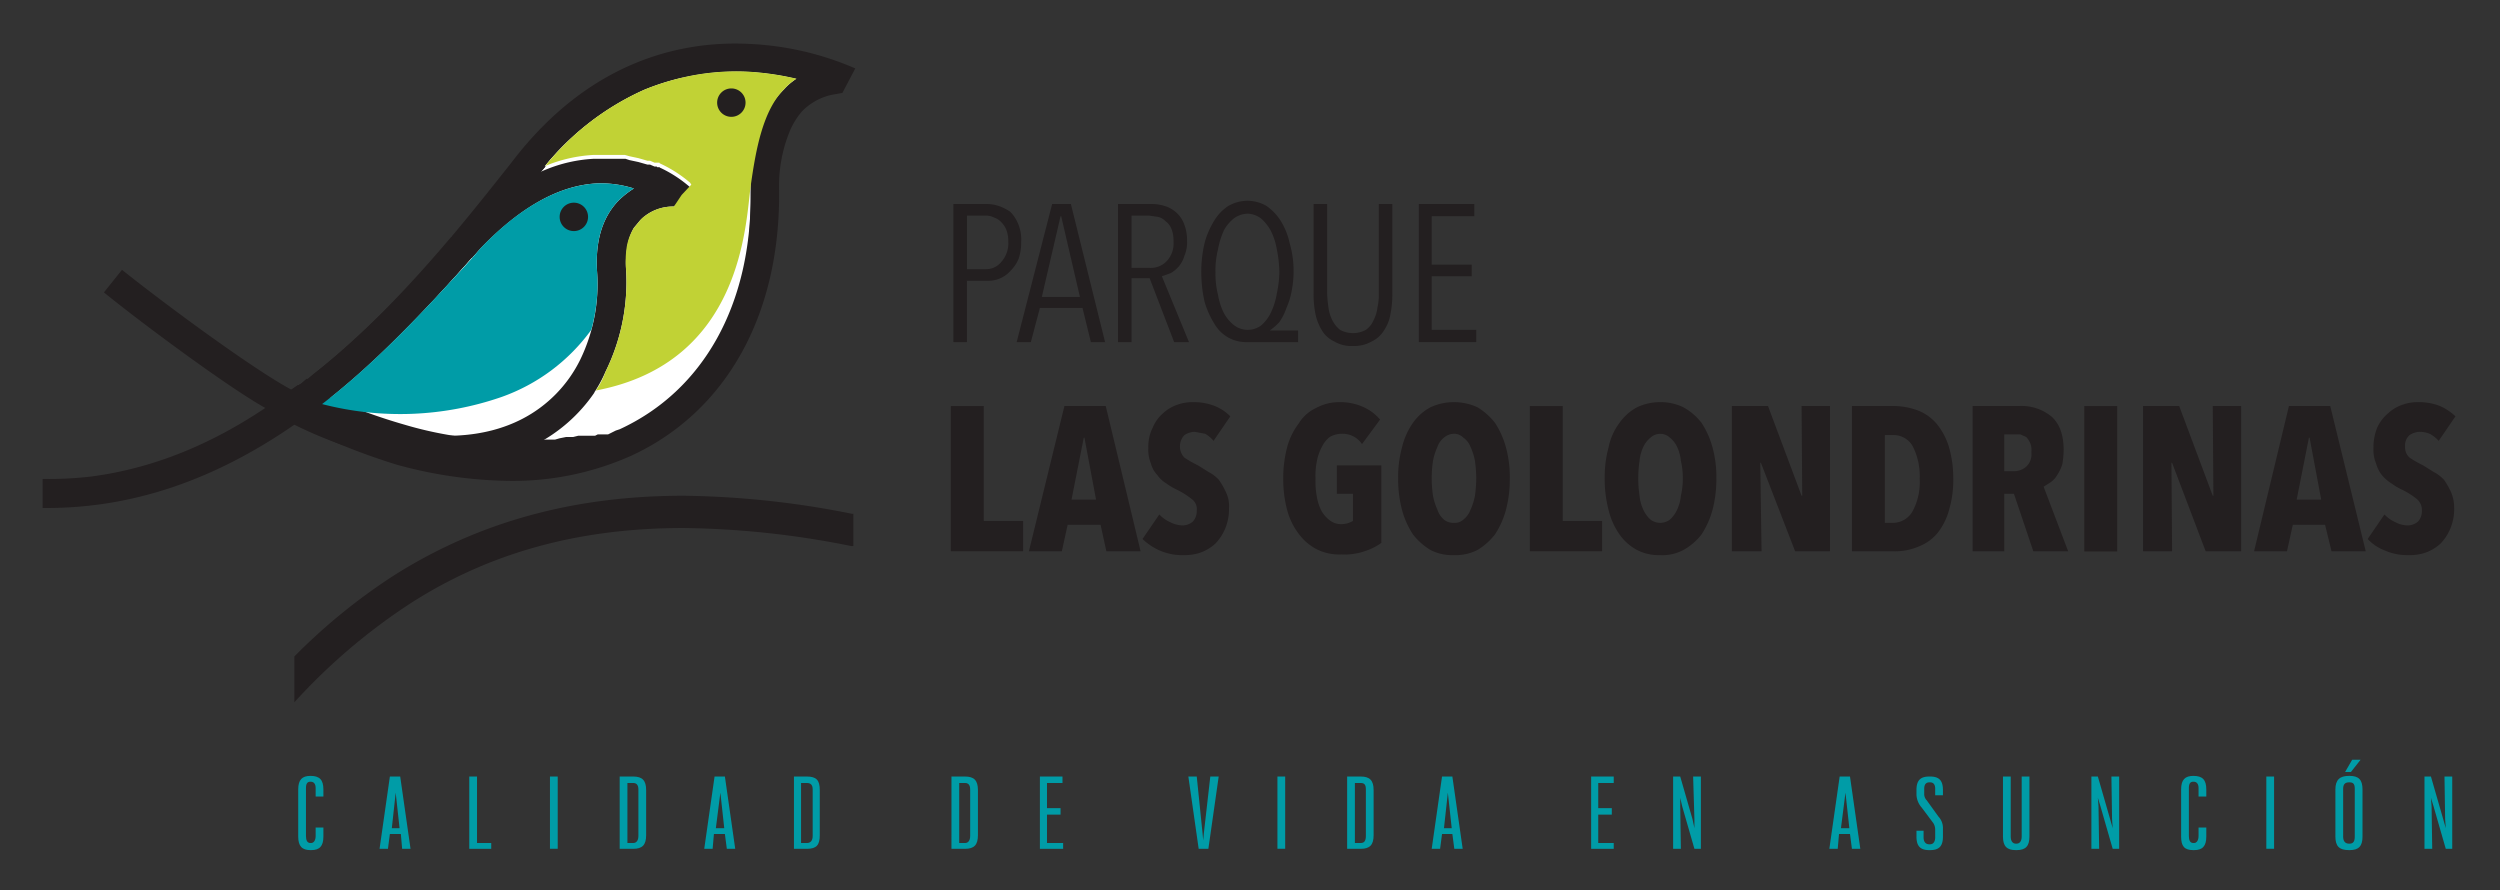 <svg xmlns="http://www.w3.org/2000/svg" id="Layer_1" data-name="Layer 1" viewBox="0 0 387.3 137.9"><rect x="0" y="0" width="387.3" height="137.9" fill="#333333" stroke="none"/><defs><style>.cls-1{fill:#231f20;}.cls-2{fill:#009ca7;}.cls-3{fill:#fff;}.cls-4{fill:#c1d235;}</style></defs><path class="cls-1" d="M158.2,37.4a7.7,7.7,0,0,1-.4,2.7,5.7,5.7,0,0,1-1.2,1.8,4.6,4.6,0,0,1-3.6,1.6h-3.2V53h-2.1V31.6h5.1a6.3,6.3,0,0,1,1.9.3,7.6,7.6,0,0,1,1.8.9,5.7,5.7,0,0,1,1.2,1.8,6.1,6.1,0,0,1,.5,2.8m-2,0a4.8,4.8,0,0,0-.3-1.8,3.6,3.6,0,0,0-.8-1.2,2.6,2.6,0,0,0-1.1-.7,2.8,2.8,0,0,0-1.3-.3h-2.9v8.3h2.9a3,3,0,0,0,2.4-1.1,4.3,4.3,0,0,0,1.1-3.2"></path><path class="cls-1" d="M169,53l-1.3-5.3h-6.6L159.7,53h-2.2L163,31.6h2.9L171.2,53Zm-4.6-19.5h-.1L161.4,46h5.9Z"></path><path class="cls-1" d="M181.9,53l-3.8-9.9h-2.8V53h-2.1V31.6h5.2a6.9,6.9,0,0,1,2,.3,4.6,4.6,0,0,1,1.8,1,4.3,4.3,0,0,1,1.2,1.7,6.8,6.8,0,0,1,.5,2.7,5.3,5.3,0,0,1-.4,2.3,4.6,4.6,0,0,1-.9,1.7,5.3,5.3,0,0,1-1.2,1l-1.4.5L184.2,53Zm-.1-15.6a5,5,0,0,0-.3-1.9,2.7,2.7,0,0,0-.9-1.2,2.4,2.4,0,0,0-1.2-.7l-1.4-.2h-2.7v8.1h2.8a3.4,3.4,0,0,0,2.7-1.1,4,4,0,0,0,1-3"></path><path class="cls-1" d="M193.2,53a5.7,5.7,0,0,1-2.9-.7,5.8,5.8,0,0,1-2.2-2.2,13.4,13.4,0,0,1-1.5-3.4,21.4,21.4,0,0,1-.5-4.5,20,20,0,0,1,.5-4.5,12.7,12.7,0,0,1,1.5-3.5,7,7,0,0,1,2.2-2.3,6.1,6.1,0,0,1,3-.8,6,6,0,0,1,2.9.8,8.1,8.1,0,0,1,2.2,2.3,11.1,11.1,0,0,1,1.4,3.5,15.1,15.1,0,0,1,.6,4.4,15.3,15.3,0,0,1-.3,3,11.2,11.2,0,0,1-.8,2.6,9,9,0,0,1-1.1,2.2,8.7,8.7,0,0,1-1.5,1.3h4.4V53Zm5-10.8a19.8,19.8,0,0,0-.4-3.6,10.2,10.2,0,0,0-.9-2.8,6.7,6.7,0,0,0-1.6-2,3.7,3.7,0,0,0-2-.7,3.8,3.8,0,0,0-2.1.7,6,6,0,0,0-1.6,1.9,12.3,12.3,0,0,0-.9,2.9,13.7,13.7,0,0,0-.4,3.6,13.4,13.4,0,0,0,.4,3.5,10.2,10.2,0,0,0,.9,2.8,6.2,6.2,0,0,0,1.6,1.9,3.5,3.5,0,0,0,4.2,0,6.2,6.2,0,0,0,1.5-2,11,11,0,0,0,.9-2.9,17.5,17.5,0,0,0,.4-3.3"></path><path class="cls-1" d="M215.4,48.7a6.3,6.3,0,0,1-1,2.5,4.4,4.4,0,0,1-1.9,1.7,5.4,5.4,0,0,1-2.9.7,5.2,5.2,0,0,1-2.9-.7,4.4,4.4,0,0,1-1.9-1.7,8.2,8.2,0,0,1-1-2.5,15.8,15.8,0,0,1-.3-3.2V31.6h2.1V45.3a17.9,17.9,0,0,0,.2,2.3,5.9,5.9,0,0,0,.6,2,4.4,4.4,0,0,0,1.2,1.5,4.2,4.2,0,0,0,4,0,3.5,3.5,0,0,0,1.2-1.5,5.9,5.9,0,0,0,.6-2,8.6,8.6,0,0,0,.2-2.3V31.6h2.1V45.5a15.8,15.8,0,0,1-.3,3.2"></path><polygon class="cls-1" points="219.8 53 219.8 31.6 228.4 31.6 228.4 33.5 221.8 33.5 221.8 41 228 41 228 42.8 221.8 42.8 221.8 51.1 228.7 51.1 228.7 53 219.8 53"></polygon><polygon class="cls-1" points="147.3 85.4 147.3 62.9 152.4 62.9 152.4 80.7 158.5 80.7 158.5 85.4 147.3 85.4"></polygon><path class="cls-1" d="M171.4,85.4l-.9-4.1h-5.1l-.9,4.1h-5.1l5.5-22.5h6.4l5.4,22.5ZM168,67.8h-.1L166,77.4h3.8Z"></path><path class="cls-1" d="M188,68.3a4.5,4.5,0,0,0-1.3-1.1l-1.6-.3a3,3,0,0,0-1.6.5,2.5,2.5,0,0,0-.7,1.8,2.4,2.4,0,0,0,.7,1.7,17.2,17.2,0,0,0,2.1,1.2l1.6,1a6.1,6.1,0,0,1,1.6,1.2,11.8,11.8,0,0,1,1.1,1.9,4.9,4.9,0,0,1,.5,2.5,7.9,7.9,0,0,1-.6,3.2,7.6,7.6,0,0,1-1.5,2.3,6.8,6.8,0,0,1-2.3,1.4,7.5,7.5,0,0,1-2.6.4,8.7,8.7,0,0,1-3.7-.7,9.1,9.1,0,0,1-2.7-1.8l2.6-3.8a5.2,5.2,0,0,0,1.7,1.2,4.5,4.5,0,0,0,1.9.5,2.5,2.5,0,0,0,1.6-.6,2.4,2.4,0,0,0,.6-1.7,1.9,1.9,0,0,0-.8-1.8,12.1,12.1,0,0,0-2.2-1.4,9.5,9.5,0,0,1-1.7-1,4.4,4.4,0,0,1-1.4-1.3,4,4,0,0,1-1-1.8,5.5,5.5,0,0,1-.4-2.4,6.6,6.6,0,0,1,.7-3.2,6,6,0,0,1,1.6-2.2,6.1,6.1,0,0,1,2.2-1.3,6.9,6.9,0,0,1,2.5-.4,8.8,8.8,0,0,1,3.3.6,7.2,7.2,0,0,1,2.4,1.6Z"></path><path class="cls-1" d="M211.4,85.4a9.8,9.8,0,0,1-3.6.5,7.9,7.9,0,0,1-3.8-.8,8.1,8.1,0,0,1-2.8-2.4,10.6,10.6,0,0,1-1.8-3.7,18.6,18.6,0,0,1-.6-4.8,18.8,18.8,0,0,1,.6-4.9,10.6,10.6,0,0,1,1.8-3.7,6.2,6.2,0,0,1,2.7-2.4,7.4,7.4,0,0,1,3.6-.9,8.6,8.6,0,0,1,3.8.8,7.2,7.2,0,0,1,2.5,1.9L211,68.8a3.6,3.6,0,0,0-3.1-1.6,3.8,3.8,0,0,0-1.9.5,4.4,4.4,0,0,0-1.2,1.5,7.8,7.8,0,0,0-.8,2.3,11.4,11.4,0,0,0-.2,2.7,12.3,12.3,0,0,0,.2,2.7,7.1,7.1,0,0,0,.7,2.2,4.7,4.7,0,0,0,1.3,1.5,2.8,2.8,0,0,0,1.8.6,3.5,3.5,0,0,0,1.8-.5V76.5h-2.5V72.1H214v12a9,9,0,0,1-2.6,1.3"></path><path class="cls-1" d="M233.9,74.1a18.8,18.8,0,0,1-.6,4.9,13.3,13.3,0,0,1-1.7,3.8,10.1,10.1,0,0,1-2.7,2.4,7.5,7.5,0,0,1-3.7.8,7.3,7.3,0,0,1-3.6-.8,10.1,10.1,0,0,1-2.7-2.4,13.3,13.3,0,0,1-1.7-3.8,18.8,18.8,0,0,1-.6-4.9,17.5,17.5,0,0,1,.6-4.8,11,11,0,0,1,1.7-3.8,7.8,7.8,0,0,1,2.7-2.4,8.6,8.6,0,0,1,3.6-.8,8.7,8.7,0,0,1,3.7.8,10.1,10.1,0,0,1,2.7,2.4,13.3,13.3,0,0,1,1.7,3.8,17.5,17.5,0,0,1,.6,4.8m-5.2,0a21.3,21.3,0,0,0-.2-2.7,9.5,9.5,0,0,0-.7-2.2,3.1,3.1,0,0,0-1.1-1.4,2,2,0,0,0-1.5-.6,2.4,2.4,0,0,0-1.5.6,3,3,0,0,0-1,1.4,9.5,9.5,0,0,0-.7,2.2,18.3,18.3,0,0,0,0,5.4,9.5,9.5,0,0,0,.7,2.2,3.3,3.3,0,0,0,1,1.5,2.3,2.3,0,0,0,1.5.5,2,2,0,0,0,1.5-.5,3.5,3.5,0,0,0,1.1-1.5,9.5,9.5,0,0,0,.7-2.2,21.3,21.3,0,0,0,.2-2.7"></path><polygon class="cls-1" points="237 85.4 237 62.9 242.1 62.9 242.1 80.7 248.2 80.7 248.2 85.4 237 85.4"></polygon><path class="cls-1" d="M265.9,74.1a18.8,18.8,0,0,1-.6,4.9,13.3,13.3,0,0,1-1.7,3.8,9.2,9.2,0,0,1-2.8,2.4,6.8,6.8,0,0,1-3.6.8,7.3,7.3,0,0,1-3.6-.8,7.8,7.8,0,0,1-2.7-2.4,11,11,0,0,1-1.7-3.8,18.8,18.8,0,0,1-.6-4.9,17.5,17.5,0,0,1,.6-4.8,9.4,9.4,0,0,1,1.7-3.8,7.8,7.8,0,0,1,2.7-2.4,8.3,8.3,0,0,1,3.6-.8,8,8,0,0,1,3.6.8,9.2,9.2,0,0,1,2.8,2.4,13.3,13.3,0,0,1,1.7,3.8,17.5,17.5,0,0,1,.6,4.8m-5.2,0a11.2,11.2,0,0,0-.3-2.7,6.4,6.4,0,0,0-.6-2.2,4,4,0,0,0-1.1-1.4,2.2,2.2,0,0,0-3,0,4,4,0,0,0-1.1,1.4,6.4,6.4,0,0,0-.6,2.2,18.3,18.3,0,0,0,0,5.4,6.4,6.4,0,0,0,.6,2.2,4.5,4.5,0,0,0,1.1,1.5,2.5,2.5,0,0,0,3,0,4.5,4.5,0,0,0,1.1-1.5,6.4,6.4,0,0,0,.6-2.2,11.2,11.2,0,0,0,.3-2.7"></path><polygon class="cls-1" points="278.1 85.4 272.8 71.7 272.7 71.7 272.9 85.4 268.3 85.4 268.3 62.9 273.9 62.9 279.1 76.8 279.2 76.8 279.1 62.9 283.5 62.9 283.5 85.4 278.1 85.4"></polygon><path class="cls-1" d="M302.6,74.2a16,16,0,0,1-.6,4.6,10,10,0,0,1-1.7,3.6,7,7,0,0,1-2.9,2.2,9.3,9.3,0,0,1-4.2.8h-6.3V62.9h6.3a10.8,10.8,0,0,1,4.2.8,7.3,7.3,0,0,1,2.9,2.3,10.4,10.4,0,0,1,1.7,3.5,17.3,17.3,0,0,1,.6,4.7m-5.2,0a10.2,10.2,0,0,0-1.1-5.1,3.4,3.4,0,0,0-3-1.7H292V81h1.3a3.5,3.5,0,0,0,3-1.8,9.5,9.5,0,0,0,1.1-5"></path><path class="cls-1" d="M315,85.4l-3-8.9h-1.5v8.9h-4.9V62.9h7.2a7.3,7.3,0,0,1,5.1,1.7q1.8,1.7,1.8,5.1a13.8,13.8,0,0,1-.2,2.2,6.7,6.7,0,0,1-.8,1.7,3.6,3.6,0,0,1-1,1.1l-1.1.7,3.8,10ZM314.7,70a2.8,2.8,0,0,0-.2-1.4,3.5,3.5,0,0,0-.6-.9l-.9-.4h-2.5v5.7H312a2.9,2.9,0,0,0,1.9-.7,2.6,2.6,0,0,0,.8-2.2"></path><rect class="cls-1" x="322.9" y="62.9" width="5.1" height="22.53"></rect><polygon class="cls-1" points="341.7 85.4 336.5 71.7 336.4 71.7 336.5 85.4 332 85.4 332 62.9 337.6 62.9 342.8 76.8 342.9 76.8 342.8 62.9 347.2 62.9 347.2 85.4 341.7 85.4"></polygon><path class="cls-1" d="M361.2,85.4l-1-4.1h-5l-.9,4.1h-5.1l5.4-22.5H361l5.5,22.5Zm-3.4-17.6h-.1l-1.9,9.6h3.8Z"></path><path class="cls-1" d="M377.8,68.3a4.9,4.9,0,0,0-1.4-1.1,4.1,4.1,0,0,0-1.6-.3,3,3,0,0,0-1.5.5,2.1,2.1,0,0,0-.7,1.8,2.1,2.1,0,0,0,.7,1.7,17.2,17.2,0,0,0,2.1,1.2l1.6,1a6.1,6.1,0,0,1,1.6,1.2,11.8,11.8,0,0,1,1.1,1.9,6.2,6.2,0,0,1,.5,2.5,7.9,7.9,0,0,1-.6,3.2,7.6,7.6,0,0,1-1.5,2.3,6.8,6.8,0,0,1-2.3,1.4,7.5,7.5,0,0,1-2.6.4,8.7,8.7,0,0,1-3.7-.7,7.1,7.1,0,0,1-2.7-1.8l2.6-3.8a5.2,5.2,0,0,0,1.7,1.2,4.1,4.1,0,0,0,1.9.5,2.5,2.5,0,0,0,1.6-.6,2.4,2.4,0,0,0,.6-1.7,2.2,2.2,0,0,0-.8-1.8,12.1,12.1,0,0,0-2.2-1.4,9.5,9.5,0,0,1-1.7-1,6.1,6.1,0,0,1-1.5-1.3,5.1,5.1,0,0,1-.9-1.8,5.5,5.5,0,0,1-.4-2.4,7.9,7.9,0,0,1,.6-3.2A6.2,6.2,0,0,1,370,64a6.1,6.1,0,0,1,2.2-1.3,6.9,6.9,0,0,1,2.5-.4,8.8,8.8,0,0,1,3.3.6,8.4,8.4,0,0,1,2.4,1.6Z"></path><path class="cls-2" d="M50.1,129.6c0,1.5-.6,2.1-1.9,2.1h-.1c-1.3,0-1.9-.6-1.9-2.1v-7.3c0-1.5.6-2.1,1.9-2.1h0c1.4,0,2,.6,2,2.1v1.1H48.9v-1.3c0-.7-.3-1-.8-1h0c-.5,0-.7.3-.7,1v7.4c0,.7.2,1.1.7,1.1h.1c.4,0,.7-.4.7-1.1v-1.3h1.2Z"></path><path class="cls-2" d="M62.1,129.2H60.4l-.3,2.3H58.8l1.6-11.2H62l1.6,11.2H62.3Zm-.2-.9-.6-5.5v0l-.6,5.5Z"></path><polygon class="cls-2" points="76.1 130.6 76.1 131.5 72.7 131.5 72.7 120.3 73.9 120.3 73.9 130.6 76.1 130.6"></polygon><rect class="cls-2" x="85.2" y="120.3" width="1.2" height="11.19"></rect><path class="cls-2" d="M100.1,122.4v7c0,1.5-.6,2.1-2,2.1H96V120.3h2.1c1.4,0,2,.6,2,2.1m-1.2-.1c0-.7-.3-1-.8-1h-.9v9.3h.9c.5,0,.8-.4.8-1.1Z"></path><path class="cls-2" d="M112.3,129.2h-1.7l-.2,2.3h-1.3l1.6-11.2h1.6l1.6,11.2h-1.3Zm-.1-.9-.6-5.5v0l-.7,5.5Z"></path><path class="cls-2" d="M127,122.4v7c0,1.5-.5,2.1-2,2.1h-2V120.3h2c1.5,0,2,.6,2,2.1m-1.1-.1c0-.7-.3-1-.9-1h-.9v9.3h.9c.6,0,.9-.4.9-1.1Z"></path><path class="cls-2" d="M151.5,122.4v7c0,1.5-.6,2.1-2,2.1h-2.1V120.3h2.1c1.4,0,2,.6,2,2.1m-1.2-.1c0-.7-.3-1-.8-1h-.9v9.3h.9c.5,0,.8-.4.8-1.1Z"></path><polygon class="cls-2" points="164.7 130.6 164.7 131.5 161.1 131.5 161.1 120.3 164.6 120.3 164.6 121.3 162.2 121.3 162.2 125.2 164.3 125.2 164.3 126.2 162.2 126.2 162.2 130.6 164.7 130.6"></polygon><polygon class="cls-2" points="188.8 120.3 187.2 131.5 185.7 131.5 184.1 120.3 185.4 120.3 186.3 129.1 186.4 130.2 186.5 129.1 187.5 120.3 188.8 120.3"></polygon><rect class="cls-2" x="197.9" y="120.3" width="1.2" height="11.19"></rect><path class="cls-2" d="M212.8,122.4v7c0,1.5-.6,2.1-2,2.1h-2.1V120.3h2.1c1.4,0,2,.6,2,2.1m-1.2-.1c0-.7-.2-1-.8-1h-.9v9.3h.9c.6,0,.8-.4.8-1.1Z"></path><path class="cls-2" d="M225,129.2h-1.6l-.3,2.3h-1.3l1.6-11.2H225l1.6,11.2h-1.3Zm-.1-.9-.6-5.5v0l-.6,5.5Z"></path><polygon class="cls-2" points="250 130.6 250 131.5 246.5 131.5 246.5 120.3 250 120.3 250 121.3 247.6 121.3 247.6 125.2 249.7 125.2 249.7 126.2 247.6 126.2 247.6 130.6 250 130.6"></polygon><polygon class="cls-2" points="263.5 120.3 263.5 131.5 262.5 131.5 260.6 124.9 260.3 123.6 260.3 124.9 260.4 131.5 259.2 131.5 259.2 120.3 260.3 120.3 262.2 126.9 262.5 128.3 262.5 126.9 262.3 120.3 263.5 120.3"></polygon><path class="cls-2" d="M286.6,129.2h-1.7l-.2,2.3h-1.3l1.6-11.2h1.6l1.6,11.2h-1.3Zm-.1-.9-.6-5.5v0l-.7,5.5Z"></path><path class="cls-2" d="M301,128.4v1.2c0,1.5-.6,2.1-2,2.1h-.1c-1.4,0-2-.6-2-2.1v-.9H298v1c0,.7.3,1.1.9,1.1h.1c.5,0,.8-.4.8-1.1v-1.2a1.9,1.9,0,0,0-.3-1l-1.8-2.4a3.2,3.2,0,0,1-.8-2v-.7c0-1.5.6-2.1,2-2.1h.1c1.4,0,2,.6,2,2.1v.8h-1.2v-1c0-.7-.3-1-.8-1h-.1c-.5,0-.8.3-.8,1v.8a1.4,1.4,0,0,0,.4,1l1.8,2.5a2.6,2.6,0,0,1,.7,1.9"></path><path class="cls-2" d="M311.5,120.3v9.3c0,.7.3,1.1.8,1.1h.1c.5,0,.8-.4.8-1.1v-9.3h1.2v9.3c0,1.5-.6,2.1-2,2.1h-.1c-1.4,0-2-.6-2-2.1v-9.3Z"></path><polygon class="cls-2" points="328.3 120.3 328.3 131.5 327.3 131.5 325.4 124.9 325 123.6 325.1 124.9 325.2 131.5 324 131.5 324 120.3 325 120.3 326.9 126.9 327.3 128.3 327.2 126.9 327.1 120.3 328.3 120.3"></polygon><path class="cls-2" d="M341.8,129.6c0,1.5-.6,2.1-1.9,2.1h-.1c-1.4,0-1.9-.6-1.9-2.1v-7.3c0-1.5.6-2.1,1.9-2.1h0c1.4,0,2,.6,2,2.1v1.1h-1.2v-1.3c0-.7-.3-1-.8-1h0c-.5,0-.7.3-.7,1v7.4c0,.7.2,1.1.7,1.1h.1c.4,0,.7-.4.7-1.1v-1.3h1.2Z"></path><rect class="cls-2" x="351.1" y="120.3" width="1.2" height="11.19"></rect><path class="cls-2" d="M363.9,120.2h.1c1.4,0,2,.6,2,2.1v7.3c0,1.5-.6,2.1-2,2.1h-.1c-1.5,0-2.1-.6-2.1-2.1v-7.3c0-1.5.7-2.1,2.1-2.1m-.9,2v7.4c0,.7.3,1.1.9,1.1h.1c.6,0,.8-.4.8-1.1v-7.4c0-.7-.2-1-.8-1h-.1c-.6,0-.9.3-.9,1m2.7-4.5-1.5,1.9h-.9l1.1-1.9Z"></path><polygon class="cls-2" points="379.9 120.3 379.9 131.5 378.9 131.5 377 124.9 376.6 123.6 376.7 124.9 376.8 131.5 375.6 131.5 375.6 120.3 376.6 120.3 378.5 126.9 378.9 128.3 378.8 126.9 378.7 120.3 379.9 120.3"></polygon><path class="cls-3" d="M105.8,12a38.2,38.2,0,0,0-6,1.9A42,42,0,0,0,84.4,25.8h.2c-.1,0-.1,0-.1.1h0l-1.6,1.9c-2.8,3.7-6,7.8-9.5,11.9-.1.1-.2.3-.4.4-7.8,8.8-15.1,16.5-23.3,22.8l1,.4a87.5,87.5,0,0,0,12,4.4,58.4,58.4,0,0,0,18,2.4h1.9a.1.1,0,0,1,.1-.1H86l.7-.2,1-.2h1.1l.8-.2h2.6l.4-.2h1.5l.8-.4.4-.2.6-.2c13-6,20.4-19.3,20.3-36.5v-.6c-.1-7.1,1.8-12.3,5.3-15.7a11.9,11.9,0,0,1,1.8-1.5,42.1,42.1,0,0,0-7.6-1.1,36.9,36.9,0,0,0-10,.9"></path><path class="cls-3" d="M92.8,28.4c-6.3.2-12.8,4-19.4,11.2-.1.1-.2.3-.4.4-7.8,8.8-15.1,16.5-23.3,22.8l1,.4a51.9,51.9,0,0,0,8.6,3c8.4,2.1,15.8,1.7,21.6-1.3a20.5,20.5,0,0,0,9-9.2,26.8,26.8,0,0,0,2.6-13.6c-.3-4.7.8-8.4,3.3-11a13.3,13.3,0,0,1,2.4-1.9,17.1,17.1,0,0,0-5.4-.8"></path><path class="cls-3" d="M121.6,13.7c-3.5,3.4-5.4,8.6-5.3,15.7V30c.1,17.2-7.3,30.5-20.3,36.5l-.6.2-.4.2-.8.4H92.6l-.4.2H89.6l-.8.2H87.7l-1,.2-.7.2H82.7a.1.1,0,0,0-.1.1H80.7a58.4,58.4,0,0,1-18-2.4,87.5,87.5,0,0,1-12-4.4l-1-.4C57.9,56.5,65.2,48.8,73,40c.2-.1.3-.3.4-.4,3.5-4.1,6.7-8.2,9.5-11.9l1.6-1.9h0c0-.1,0-.1.1-.1h-.2A42,42,0,0,1,99.8,13.9a38.2,38.2,0,0,1,6-1.9,36.9,36.9,0,0,1,10-.9,42.1,42.1,0,0,1,7.6,1.1,11.9,11.9,0,0,0-1.8,1.5"></path><path class="cls-1" d="M116,6.8c-10-.5-24.5,2.3-36.7,18.3-3,3.8-6.1,7.7-9.3,11.5,0,.1,0,.1-.1.1C63.3,44.5,56.2,52,48.4,58.1l-.7.6h-.2l-.8.7-.5.3h-.1l-.8.6a.1.1,0,0,0-.1.1c-6-3.2-19.8-13.4-26.3-18.6l-2.8,3.5c5.9,4.8,19.4,14.8,25,17.9l4.5,2.4a65.2,65.2,0,0,0,12.6,4.7,44,44,0,0,0,11,1.5h0a43.4,43.4,0,0,1-11-1.5,65.2,65.2,0,0,1-12.6-4.7A102.1,102.1,0,0,0,61.5,72a68.3,68.3,0,0,0,17.4,2.5,45,45,0,0,0,18.9-3.9c14.7-6.8,23.1-21.8,22.9-41.1a22.4,22.4,0,0,1,1.7-9.3,11.9,11.9,0,0,1,1.8-2.9,9.2,9.2,0,0,1,4.6-2.6l1.7-.3,2-3.8A46.3,46.3,0,0,0,116,6.8m5.6,6.9c-3.5,3.4-5.4,8.6-5.3,15.7V30c.1,17.2-7.3,30.5-20.3,36.5l-.6.2-.4.2-.8.4H92.6l-.4.2H89.6l-.8.2H87.7l-1,.2-.7.2H82.7a.1.1,0,0,0-.1.1H80.7a58.4,58.4,0,0,1-18-2.4,87.5,87.5,0,0,1-12-4.4l-1-.4C57.9,56.5,65.2,48.8,73,40c.2-.1.3-.3.4-.4,3.5-4.1,6.7-8.2,9.5-11.9l1.6-1.9h0c0-.1,0-.1.1-.1h-.2A42,42,0,0,1,99.8,13.9a38.2,38.2,0,0,1,6-1.9,36.9,36.9,0,0,1,10-.9,42.1,42.1,0,0,1,7.6,1.1,11.9,11.9,0,0,0-1.8,1.5"></path><path class="cls-1" d="M45.6,108.8A92.7,92.7,0,0,1,63.7,93.4c12.2-7.8,26-11.6,42.2-11.6a138.2,138.2,0,0,1,26,2.8h.3v-5H132a139.2,139.2,0,0,0-26.1-2.8c-17.1,0-31.8,4.1-44.8,12.3a91.6,91.6,0,0,0-15.5,12.6Z"></path><path class="cls-3" d="M100.3,25.2h0"></path><path class="cls-3" d="M96.9,24.2h0"></path><path class="cls-3" d="M97.5,24.4h0"></path><path class="cls-3" d="M96.2,24.1h0"></path><path class="cls-3" d="M95.4,24h0"></path><path class="cls-3" d="M102.2,25.9h0"></path><path class="cls-3" d="M94.7,24h0"></path><path class="cls-3" d="M100.7,25.3h0"></path><path class="cls-3" d="M106.9,29a19.7,19.7,0,0,0-4.6-3,16.9,16.9,0,0,1,4.6,3"></path><path class="cls-3" d="M101.6,25.7h0"></path><path class="cls-3" d="M84.6,25.6h-.1A22.6,22.6,0,0,1,92,24a24.6,24.6,0,0,0-7.4,1.6"></path><path class="cls-3" d="M93.6,23.9h0"></path><path class="cls-3" d="M92.1,24h0"></path><path class="cls-3" d="M104,32.4h0Z"></path><path class="cls-1" d="M103.6,32.1Z"></path><path class="cls-1" d="M106.9,29a19.7,19.7,0,0,0-4.6-3,.1.1,0,0,1-.1-.1h-.4c0-.1-.1-.1-.2-.1h-.2l-.7-.3h-.4l-1.4-.4-1.4-.3h0l-.6-.2H92a22.6,22.6,0,0,0-7.5,1.7c-4.9,2-9.8,5.7-14.6,11C63.3,44.5,56.2,52,48.4,58.1l-.7.6h-.2l-.8.7-.5.3h-.1l-.9.6-4.1,2.9C32.9,68.7,24,72.5,14.3,73.8a55.3,55.3,0,0,1-7.1.4H6.6v4.5h.6c13.2,0,25.8-4.2,38.4-12.9a65.2,65.2,0,0,0,12.6,4.7,44,44,0,0,0,11,1.5,32.7,32.7,0,0,0,11.5-2l2.2-1.1a24.7,24.7,0,0,0,9.2-8.1c-.1,0-.1,0-.1.1a21.1,21.1,0,0,0,1.8-3.3A31.4,31.4,0,0,0,97,41.9a14.5,14.5,0,0,1,.2-3.7,8.3,8.3,0,0,1,1-2.9l1-1.2.8-.7a7.2,7.2,0,0,1,4.4-1.4l1.2-1.1,1.6-1.6q-.2,0-.3-.3M95.8,31.1c-2.5,2.6-3.6,6.3-3.3,11a26.8,26.8,0,0,1-2.6,13.6,20.5,20.5,0,0,1-9,9.2c-5.8,3-13.2,3.4-21.6,1.3a51.9,51.9,0,0,1-8.6-3l-1-.4C57.9,56.5,65.2,48.8,73,40c.2-.1.3-.3.4-.4,6.6-7.2,13.1-11,19.4-11.2a17.1,17.1,0,0,1,5.4.8,13.3,13.3,0,0,0-2.4,1.9"></path><path class="cls-4" d="M92.1,24h4.7l.7.2h0l1.4.3,1.4.4h.4l.7.3h.7a.1.1,0,0,1,.1.1,20,20,0,0,1,4.7,3l.2.3-1.5,1.6L104.4,32a7,7,0,0,0-4.4,1.4,2.7,2.7,0,0,0-.8.7l-1,1.2a8.3,8.3,0,0,0-1.1,2.9,14.8,14.8,0,0,0-.1,3.7,31.4,31.4,0,0,1-3.2,15.7,11.3,11.3,0,0,1-1.5,2.9c22.8-4.3,23.2-26,24-31.7s1.9-11.8,5.3-15.1a8.4,8.4,0,0,1,1.8-1.5,43.4,43.4,0,0,0-7.6-1.1,36.6,36.6,0,0,0-10,.9,38.2,38.2,0,0,0-6,1.9A41.2,41.2,0,0,0,84.4,25.8a.1.1,0,0,1,.1-.1h0A22.6,22.6,0,0,1,92,24h.1"></path><path class="cls-2" d="M92.5,42.1c-.3-4.7.8-8.4,3.3-11a13.3,13.3,0,0,1,2.4-1.9,17.1,17.1,0,0,0-5.4-.8c-6,.2-12.2,3.6-18.4,10.1-1.4,1.7-2.9,3.3-4.4,4.9-6.7,7.3-13.1,13.8-20.1,19.2a48,48,0,0,0,27.8-1.1A29.2,29.2,0,0,0,91.6,51.1a26.5,26.5,0,0,0,.9-9"></path><path class="cls-1" d="M115.5,15.9a2.2,2.2,0,1,1-4.4,0,2.2,2.2,0,0,1,4.4,0"></path><path class="cls-1" d="M91.1,33.6a2.2,2.2,0,0,1-2.2,2.2,2.2,2.2,0,1,1,0-4.4,2.2,2.2,0,0,1,2.2,2.2"></path></svg>